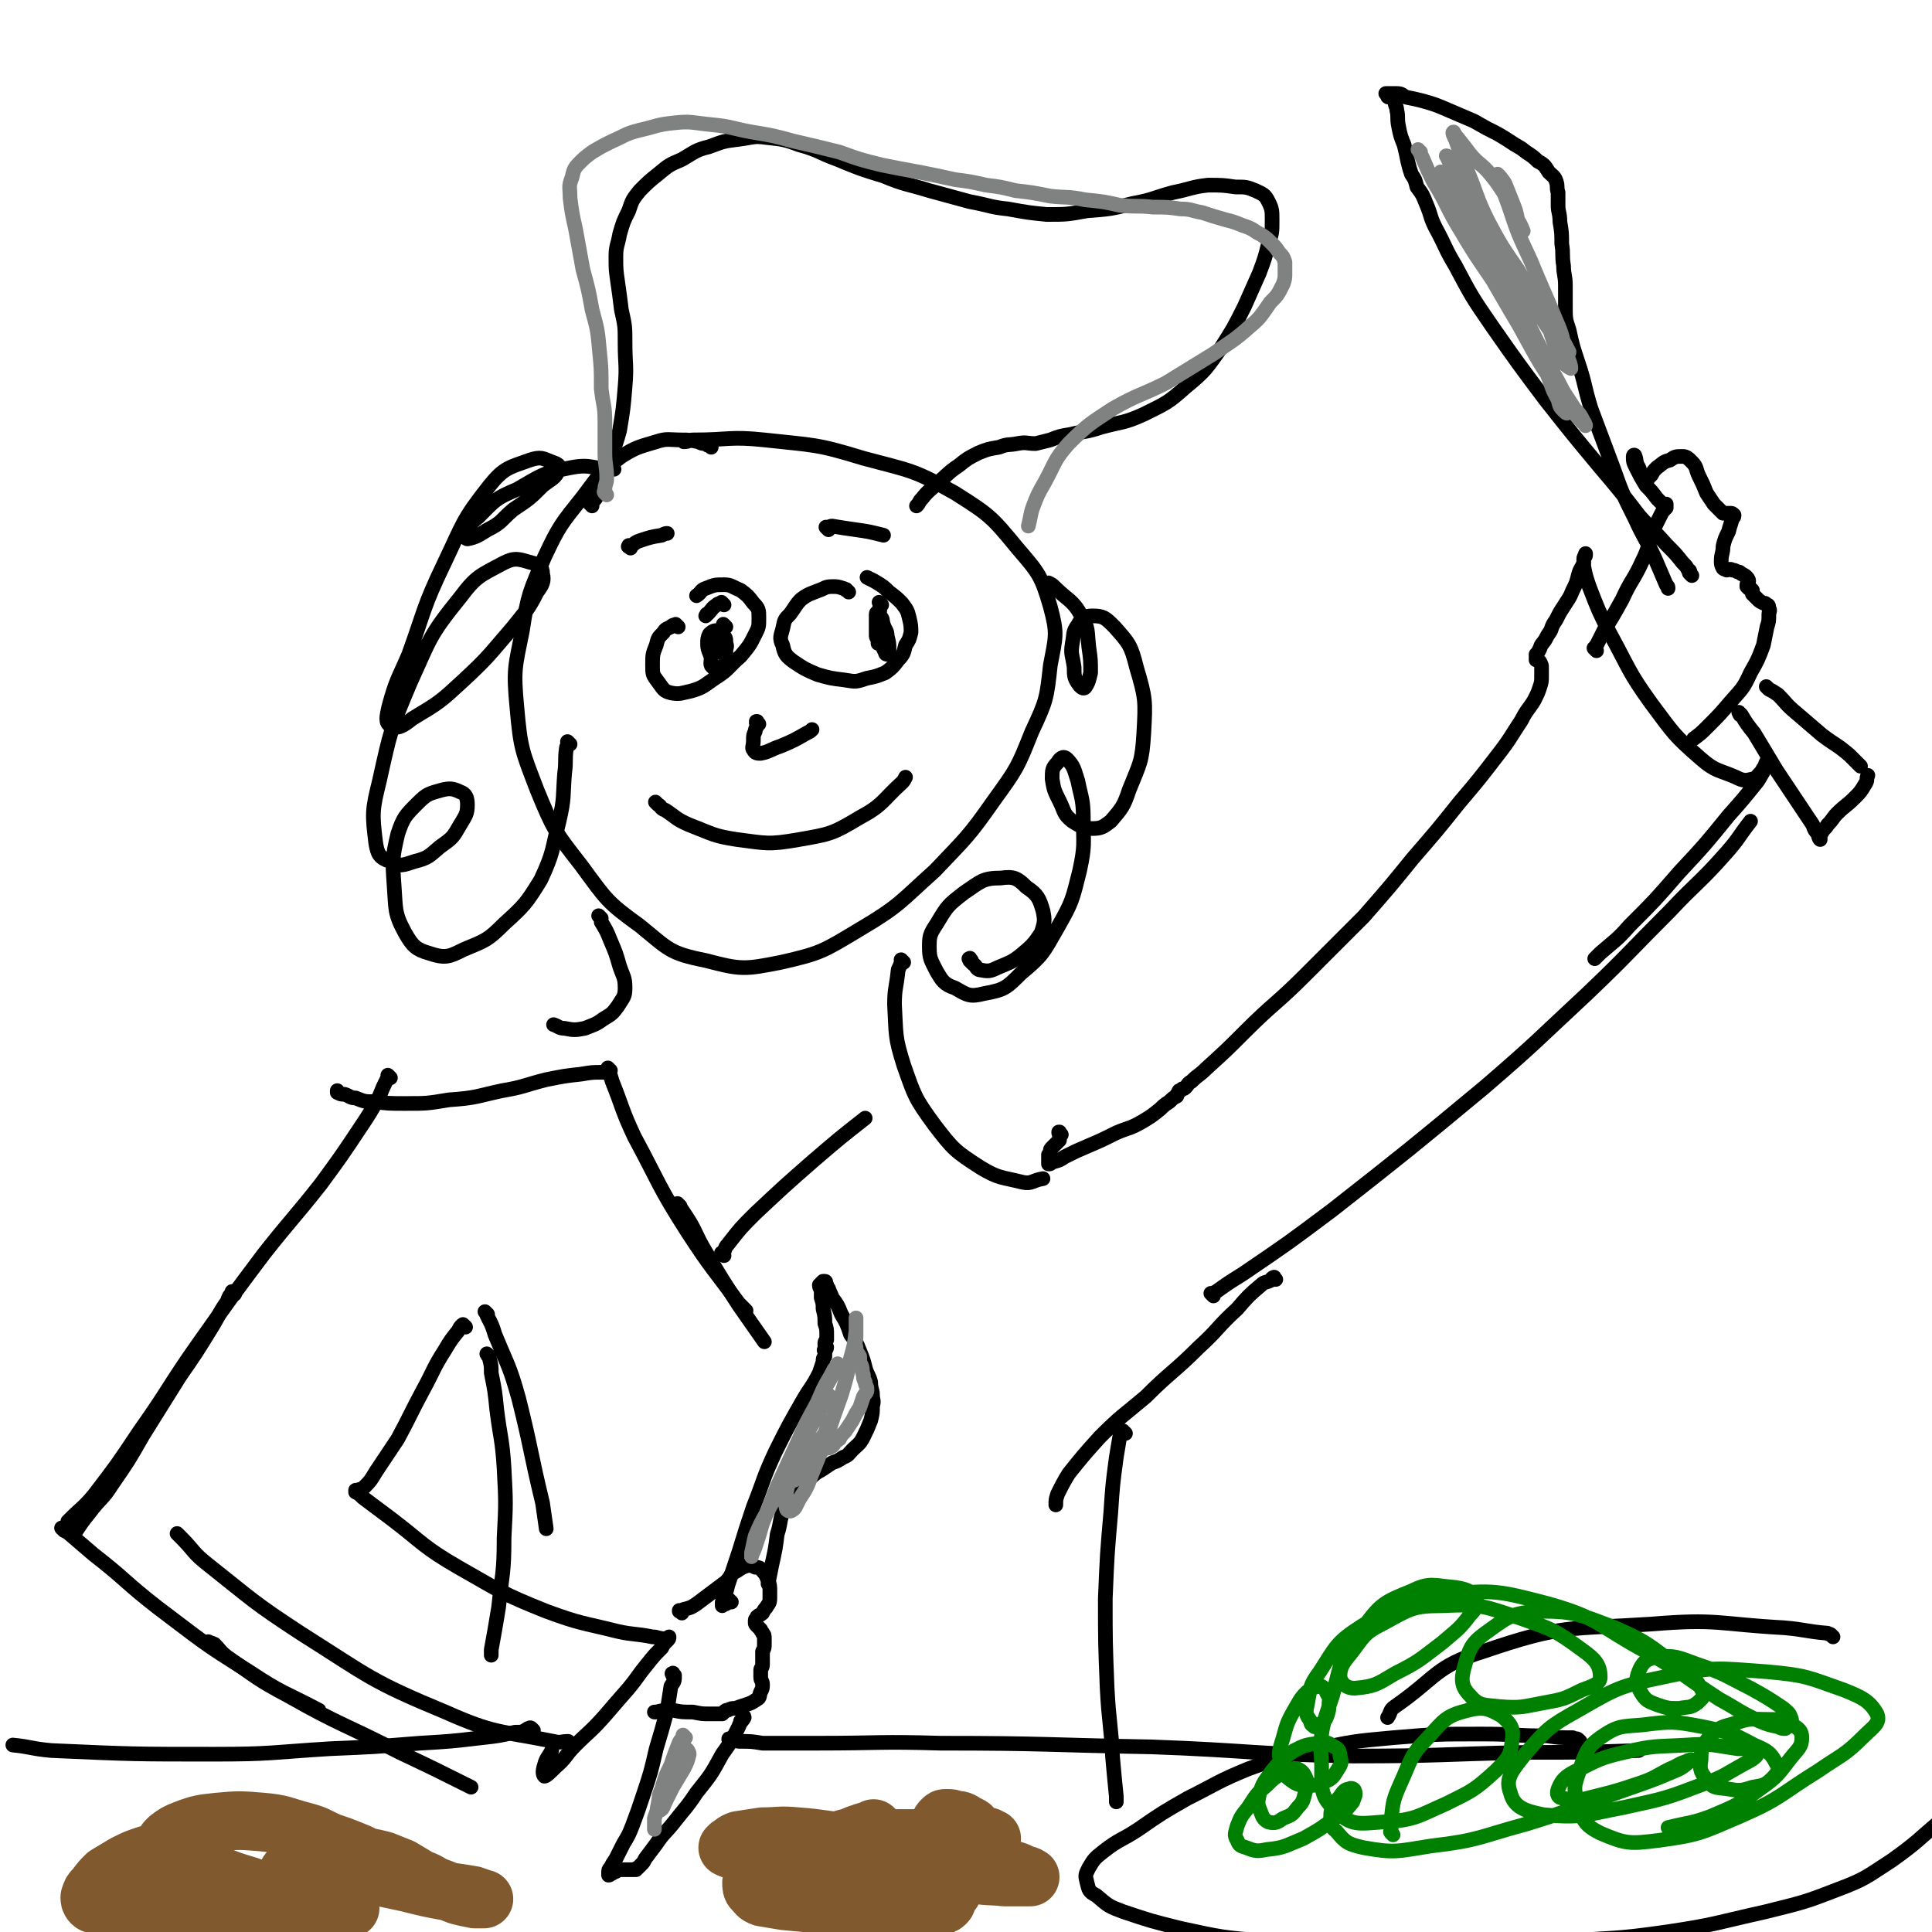 <svg viewBox='0 0 1054 1054' version='1.1' xmlns='http://www.w3.org/2000/svg' xmlns:xlink='http://www.w3.org/1999/xlink'><g fill='none' stroke='rgb(0,0,0)' stroke-width='8' stroke-linecap='round' stroke-linejoin='round'><path d='M388,244c-1,-1 -1,-1 -1,-1 -1,-1 0,0 0,0 0,0 0,0 0,0 -1,0 -1,0 -2,-1 -2,0 -2,0 -4,-1 -5,-1 -5,-1 -9,-1 -7,0 -8,-1 -14,1 -10,3 -11,3 -19,8 -12,9 -12,10 -21,22 -12,15 -13,16 -21,33 -8,19 -9,20 -12,40 -4,20 -5,21 -3,42 2,23 3,24 11,45 9,22 10,23 24,41 14,19 14,20 32,33 16,13 16,15 36,19 19,5 21,5 41,1 22,-5 23,-6 43,-18 22,-13 22,-15 41,-32 17,-18 18,-18 32,-38 13,-18 13,-18 21,-38 8,-17 8,-18 10,-36 3,-16 4,-17 0,-32 -5,-17 -6,-18 -18,-32 -14,-17 -15,-18 -34,-30 -23,-13 -24,-12 -50,-19 -26,-8 -27,-7 -54,-10 -19,-2 -19,0 -39,0 -2,0 -2,1 -5,1 '/><path d='M323,276c-1,-1 -1,-1 -1,-1 -1,-1 0,0 0,0 0,0 0,0 0,0 1,0 1,0 1,-1 2,-2 2,-2 3,-4 3,-7 3,-7 5,-13 3,-11 4,-11 7,-22 2,-12 2,-12 3,-24 1,-12 0,-12 0,-24 0,-9 0,-9 -2,-18 -1,-8 -1,-8 -2,-15 -1,-7 -1,-7 -1,-14 0,-6 1,-6 2,-12 2,-7 2,-7 5,-13 2,-6 2,-6 6,-11 5,-5 5,-5 10,-9 6,-5 6,-5 13,-8 7,-4 7,-5 15,-7 8,-3 8,-3 16,-4 8,-1 8,-2 15,-1 9,1 10,1 18,4 11,3 10,4 21,8 12,5 12,5 25,9 12,5 12,4 25,8 11,3 11,3 22,6 11,2 11,3 21,4 11,2 11,2 21,3 11,0 11,0 22,-2 13,-1 13,-1 25,-4 11,-2 11,-3 22,-6 10,-2 10,-3 19,-4 8,0 8,0 15,1 6,0 6,0 11,2 4,2 5,2 7,6 2,4 2,5 2,10 0,7 0,7 -2,13 -2,8 -2,8 -5,16 -4,9 -4,9 -8,18 -6,12 -6,12 -13,23 -8,11 -8,12 -19,21 -10,9 -11,9 -23,15 -11,5 -12,4 -23,7 -9,3 -9,2 -17,4 -6,1 -6,1 -11,3 -4,1 -4,1 -8,2 -5,0 -5,-1 -10,0 -5,1 -5,0 -10,2 -6,1 -6,1 -11,3 -6,3 -6,3 -11,7 -6,4 -6,5 -11,9 -5,5 -5,4 -9,9 -2,2 -1,2 -3,4 '/><path d='M359,439c-1,-1 -1,-1 -1,-1 -1,-1 0,0 0,0 0,0 0,0 1,1 2,1 1,2 4,3 6,4 6,5 13,8 13,5 13,6 26,8 16,2 17,3 34,0 17,-3 18,-3 33,-12 13,-7 12,-9 23,-19 1,-1 1,-1 2,-3 '/><path d='M370,342c-1,-1 -1,-1 -1,-1 -1,-1 0,0 0,0 0,0 0,0 -1,0 -1,0 -1,0 -2,1 -2,1 -3,1 -4,3 -3,3 -3,3 -4,7 -2,5 -2,5 -2,11 0,5 0,5 3,9 3,4 3,5 7,6 5,1 6,0 11,-1 7,-2 7,-3 13,-7 8,-5 7,-6 14,-12 5,-6 5,-6 8,-12 2,-4 2,-4 2,-9 0,-4 0,-5 -3,-8 -3,-4 -3,-4 -7,-7 -5,-2 -5,-3 -9,-3 -5,0 -5,0 -10,2 -3,1 -2,2 -5,4 '/><path d='M396,342c-1,-1 -1,-1 -1,-1 -1,-1 0,0 0,0 0,0 0,0 0,0 0,1 -1,1 -1,2 -1,2 -1,2 -1,5 0,3 0,3 1,5 0,2 0,2 1,4 0,0 1,1 1,0 0,0 0,-1 0,-2 0,-2 1,-2 0,-4 0,-3 0,-3 -2,-5 -1,-1 -1,-2 -3,-2 -2,0 -3,1 -4,2 -1,2 -1,3 -1,5 0,4 1,4 2,8 0,2 -1,4 1,5 1,2 2,0 5,0 1,0 0,-1 1,-1 '/><path d='M463,323c-1,-1 -1,-1 -1,-1 -1,-1 0,0 0,0 -1,0 -1,-1 -2,-1 -3,-1 -3,-1 -6,-1 -4,0 -4,1 -7,2 -5,2 -6,2 -10,5 -3,3 -3,4 -6,8 -3,3 -3,3 -4,8 -1,4 -2,5 0,9 1,5 2,6 6,9 6,4 6,4 13,7 7,2 7,2 15,3 6,1 6,1 12,-1 5,-1 5,-1 10,-3 4,-3 4,-3 7,-7 3,-3 3,-4 4,-8 2,-3 2,-3 3,-7 0,-3 0,-4 -1,-8 -1,-4 -1,-4 -4,-8 -3,-3 -3,-3 -7,-6 -3,-3 -3,-3 -8,-6 -2,-1 -2,-1 -4,-2 '/><path d='M481,330c-1,-1 -1,-1 -1,-1 -1,-1 0,0 0,0 0,0 0,0 0,0 0,2 0,2 0,3 0,3 -1,3 0,6 0,5 0,5 1,10 0,4 0,4 2,8 0,1 1,1 1,1 1,-1 1,-1 1,-3 0,-3 0,-3 -1,-7 0,-3 -1,-3 -2,-6 -1,-3 0,-3 -2,-5 0,-1 0,-2 -1,-2 0,0 -1,0 -1,1 0,1 0,1 0,2 0,3 0,3 0,5 0,2 0,2 0,5 0,1 1,1 1,3 0,0 0,1 0,1 0,0 0,0 0,-1 0,0 0,0 0,-1 '/><path d='M395,330c-1,-1 -1,-1 -1,-1 -1,-1 0,0 0,0 0,0 0,0 0,0 -1,0 -2,0 -3,1 -3,2 -2,2 -5,5 -1,0 0,0 -1,1 '/><path d='M328,501c-1,-1 -1,-1 -1,-1 -1,-1 0,0 0,0 1,1 1,2 1,3 3,5 3,5 5,10 3,7 3,7 5,14 2,6 3,6 3,12 0,5 -1,5 -4,10 -3,4 -3,4 -8,7 -4,3 -5,3 -10,5 -5,1 -6,1 -11,0 -3,0 -3,-1 -6,-2 '/><path d='M493,525c-1,-1 -1,-1 -1,-1 -1,-1 0,0 0,0 -1,3 -1,3 -2,5 -1,10 -2,10 -2,19 1,17 0,17 5,33 6,17 6,18 17,33 10,13 11,14 25,23 10,6 11,5 23,8 5,1 5,-1 11,-2 '/><path d='M333,584c-1,-1 -2,-2 -1,-1 0,2 1,3 2,7 6,15 5,15 12,30 14,26 13,27 29,52 13,20 14,20 28,39 2,2 2,2 4,4 '/><path d='M395,685c-1,-1 -1,-1 -1,-1 -1,-1 0,0 0,0 2,-2 1,-3 3,-5 7,-9 7,-9 15,-17 16,-15 16,-15 32,-29 14,-12 14,-12 28,-23 '/><path d='M332,586c-1,-1 -1,-1 -1,-1 -1,-1 0,0 0,0 -1,0 -1,0 -3,0 -5,0 -5,0 -11,1 -9,1 -9,1 -19,3 -12,3 -12,4 -24,6 -14,3 -14,4 -29,5 -12,2 -12,2 -24,2 -9,0 -9,0 -17,-1 -5,0 -5,0 -10,-2 -3,0 -3,-1 -6,-2 -2,0 -2,0 -4,-1 0,0 0,0 0,-1 0,0 0,0 0,0 '/><path d='M213,588c-1,-1 -1,-1 -1,-1 -1,-1 0,0 0,0 0,0 0,0 0,0 0,1 0,1 -1,2 -2,4 -2,4 -4,9 -5,9 -5,9 -11,18 -10,15 -10,15 -21,30 -15,19 -16,19 -31,38 -18,24 -18,24 -35,48 -17,24 -16,25 -33,49 -12,18 -12,18 -25,35 -6,7 -6,6 -13,13 0,0 0,0 -1,1 '/><path d='M98,838c-1,-1 -2,-2 -1,-1 0,0 1,1 2,2 7,7 6,8 15,15 24,19 24,20 50,37 38,24 38,26 79,43 27,12 29,10 59,16 4,1 4,0 8,0 '/><path d='M254,724c-1,-1 -1,-1 -1,-1 -1,-1 0,0 -1,0 -1,1 -1,1 -2,3 -4,5 -4,5 -7,10 -7,11 -6,11 -12,22 -7,13 -7,14 -14,27 -6,9 -6,9 -12,18 -3,5 -3,5 -6,8 -2,2 -2,1 -4,2 0,0 0,0 -1,0 0,0 0,1 0,1 2,1 2,1 4,3 8,6 8,6 16,12 17,13 17,15 36,26 23,13 23,14 48,24 19,7 19,6 39,11 9,2 9,1 19,3 3,0 3,1 7,1 1,0 1,0 2,-1 0,0 0,0 0,0 0,1 0,1 -1,2 -2,2 -2,2 -3,4 -4,4 -4,4 -8,9 -5,6 -5,7 -10,13 -7,8 -7,8 -13,15 -8,9 -8,8 -16,16 -6,6 -5,7 -11,12 -3,3 -5,5 -6,5 -1,-1 -1,-3 0,-6 1,-4 2,-4 4,-8 '/><path d='M372,880c-1,-1 -1,-1 -1,-1 -1,-1 0,0 0,0 0,0 0,0 0,0 0,0 -1,0 0,0 0,-1 1,0 2,-1 4,-1 4,-1 7,-3 4,-3 4,-3 8,-6 4,-3 4,-3 8,-6 3,-3 2,-4 6,-6 3,-2 3,-2 6,-3 2,0 2,0 4,1 3,0 3,1 4,2 2,2 2,3 3,5 1,3 1,3 1,6 0,2 0,2 0,4 0,3 -1,3 -2,5 -1,1 -1,1 -2,3 -1,1 -2,1 -3,2 0,1 -1,1 -1,2 0,0 0,0 0,1 0,1 0,1 1,2 1,1 1,1 2,2 0,1 1,1 1,2 1,1 1,1 1,3 0,1 0,1 0,3 0,2 0,2 -1,4 0,2 0,2 0,4 0,2 0,2 0,3 0,2 -1,2 -1,3 0,2 0,2 0,4 0,2 1,2 1,4 0,2 0,2 -1,4 -1,2 0,3 -2,4 -3,2 -3,2 -6,3 -3,1 -3,1 -6,2 -2,0 -2,0 -4,1 -1,0 -1,0 -2,1 0,0 0,0 -1,1 0,0 -1,0 -2,0 -2,0 -2,0 -5,0 -4,0 -4,0 -9,-1 -6,0 -6,0 -11,-1 -5,0 -5,0 -9,1 -1,0 0,0 -1,0 '/><path d='M579,619c-1,-1 -1,-1 -1,-1 -1,-1 0,0 0,0 0,0 0,0 0,0 0,0 0,-1 0,0 -1,0 0,0 0,1 0,1 0,1 0,2 0,0 0,0 0,1 0,0 0,0 -1,1 -1,1 -1,1 -2,2 0,0 0,0 -1,1 -1,1 -1,1 -1,2 0,1 0,1 -1,2 0,1 0,1 0,2 0,1 0,1 0,2 0,0 0,0 0,1 0,0 0,0 0,0 1,0 1,0 2,-1 4,-1 4,-1 7,-3 6,-3 6,-3 13,-6 7,-3 7,-3 15,-7 7,-3 7,-2 14,-6 5,-3 5,-3 10,-7 2,-2 2,-2 5,-4 2,-2 2,-2 4,-3 0,-1 0,-1 1,-2 0,-1 0,-1 1,-1 0,0 0,0 1,-1 1,0 1,0 2,-1 1,-1 1,-2 3,-3 4,-4 4,-3 8,-7 11,-10 11,-10 21,-20 16,-16 17,-15 33,-31 16,-16 16,-16 32,-32 14,-16 14,-16 27,-32 13,-15 13,-15 25,-30 11,-13 11,-13 21,-26 7,-9 7,-10 13,-19 3,-6 4,-6 7,-11 2,-4 2,-4 3,-7 1,-3 1,-3 1,-7 0,-2 0,-2 0,-4 0,-1 0,-1 -1,-3 0,0 0,0 -1,-1 0,0 0,0 -1,0 0,0 0,0 0,-1 0,0 0,0 0,-1 0,0 0,0 0,-1 1,-1 1,-1 2,-3 1,-3 1,-2 3,-5 1,-2 1,-2 3,-5 1,-3 1,-3 3,-6 2,-4 2,-4 4,-7 3,-5 3,-4 5,-9 2,-4 2,-4 3,-8 1,-4 2,-4 3,-7 0,-2 0,-2 1,-5 0,0 0,0 0,1 0,1 -1,0 -1,2 0,2 0,2 0,4 1,5 1,5 3,11 5,13 5,13 11,25 11,20 10,21 23,39 12,16 12,17 27,30 8,7 10,6 19,10 4,2 5,2 9,1 2,0 2,-1 4,-3 2,-2 1,-2 3,-4 0,-1 0,-1 1,-3 0,0 1,0 1,-1 0,0 0,0 0,0 0,1 0,1 -1,3 -2,4 -2,4 -5,9 -8,10 -8,10 -16,19 -13,16 -13,16 -27,31 -13,15 -13,15 -27,29 -7,8 -8,8 -16,15 -1,1 -1,1 -3,3 '/><path d='M871,355c-1,-1 -1,-1 -1,-1 -1,-1 0,0 0,0 0,-1 0,-1 1,-2 2,-4 2,-4 4,-8 5,-8 5,-8 10,-17 5,-11 6,-10 11,-21 4,-8 3,-9 6,-17 2,-4 2,-4 4,-8 1,-2 1,-2 3,-4 0,-1 0,-1 0,-2 0,0 0,0 -1,0 0,0 0,0 -1,0 0,0 0,0 -1,-1 -1,-1 -1,-1 -2,-2 -3,-4 -3,-4 -6,-7 -3,-5 -3,-5 -5,-9 -2,-4 -2,-4 -2,-7 0,-1 1,-1 1,0 1,2 0,3 2,6 1,3 1,3 3,5 0,1 0,2 1,2 0,0 1,0 1,-1 1,-1 1,-1 2,-2 1,-2 1,-2 3,-4 3,-2 3,-3 7,-4 3,-2 3,-2 7,-2 2,0 3,1 5,3 3,3 2,4 4,8 2,4 2,4 4,9 2,3 2,3 4,6 2,2 2,2 4,4 0,0 0,0 1,1 0,0 0,0 0,0 1,0 1,0 1,0 1,0 1,0 3,0 1,0 1,0 2,1 0,1 0,1 -1,2 -1,4 -1,3 -2,7 -2,4 -2,4 -3,8 0,4 -1,4 -1,8 0,2 0,2 1,4 1,1 1,0 2,1 1,0 2,-1 3,0 1,0 1,0 3,1 1,0 1,0 2,1 2,1 2,1 3,2 0,0 1,1 1,2 0,1 -1,1 -1,2 0,0 0,0 0,1 0,0 0,0 1,1 0,0 0,0 1,0 0,0 0,0 1,1 0,0 0,1 0,2 1,1 1,1 2,2 0,0 0,0 1,1 1,1 1,1 3,2 1,0 1,0 2,1 1,0 1,1 1,2 1,1 0,2 0,3 0,4 0,4 -1,7 -1,5 -1,5 -2,10 -3,8 -3,8 -7,15 -4,9 -5,9 -11,16 -6,7 -6,7 -13,14 -3,3 -3,3 -7,6 '/><path d='M965,376c-1,-1 -1,-1 -1,-1 -1,-1 0,0 0,0 0,0 0,0 1,1 2,1 2,1 5,3 5,5 4,5 10,10 7,6 7,6 14,12 8,6 8,5 15,11 3,3 3,3 6,6 '/><path d='M950,390c-1,-1 -1,-1 -1,-1 -1,-1 0,0 0,0 0,0 0,0 0,0 0,1 0,1 1,1 3,5 3,5 7,10 6,10 6,10 12,20 6,9 6,9 12,18 4,6 4,6 8,12 1,3 1,3 3,5 0,1 0,2 1,3 0,0 0,-1 0,-1 0,0 0,0 0,-1 0,-1 0,-1 1,-2 1,-2 2,-2 3,-4 3,-3 3,-4 5,-6 5,-5 5,-4 10,-9 3,-3 3,-3 6,-8 1,-2 0,-2 1,-4 '/><path d='M923,314c-1,-1 -1,-1 -1,-1 -1,-1 0,0 0,-1 0,0 0,-1 -1,-1 -1,-2 -1,-2 -3,-4 -4,-5 -4,-5 -9,-10 -7,-8 -8,-8 -15,-16 -10,-13 -10,-13 -21,-26 -15,-18 -15,-18 -30,-37 -15,-20 -15,-20 -29,-40 -11,-16 -11,-16 -20,-33 -6,-10 -5,-10 -11,-21 -3,-6 -2,-6 -5,-13 -2,-5 -2,-5 -5,-9 -1,-4 -1,-4 -3,-7 -1,-3 -1,-3 -2,-7 -1,-5 -1,-5 -2,-9 -2,-5 -2,-5 -3,-10 -1,-5 0,-5 -1,-9 0,-2 -1,-2 -1,-5 0,0 0,0 0,-1 0,0 0,0 0,-1 0,0 0,0 -1,0 0,0 0,0 -1,0 0,0 0,0 -1,0 0,0 0,0 0,0 -1,0 -1,0 -1,-1 0,0 0,0 0,-1 0,0 0,0 -1,0 0,0 0,0 0,0 0,0 1,0 1,0 1,0 1,0 2,0 1,0 1,0 3,0 3,0 3,1 5,2 5,1 5,1 9,2 7,2 7,2 14,5 7,3 7,3 14,6 7,4 7,4 13,7 7,4 6,4 13,8 5,4 5,3 9,7 4,2 4,3 6,6 2,2 3,2 4,5 1,3 0,3 1,6 0,3 0,3 0,7 0,4 1,4 1,9 1,6 1,6 1,12 1,6 0,6 1,12 0,5 1,5 1,11 0,5 0,5 0,11 0,7 0,7 2,13 2,9 2,9 5,18 4,12 3,12 7,25 6,16 6,16 12,32 5,14 5,14 12,28 5,11 6,11 11,22 3,7 3,7 6,14 1,1 1,1 1,2 '/><path d='M399,874c-1,-1 -1,-1 -1,-1 -1,-1 0,0 0,0 0,0 0,0 -1,0 0,1 0,1 -1,2 -1,0 -1,0 -2,1 0,0 0,0 0,0 0,0 0,-1 0,-2 1,-4 2,-4 3,-9 3,-9 3,-9 6,-18 4,-13 4,-13 8,-25 6,-15 5,-15 12,-30 7,-14 7,-14 15,-28 4,-7 5,-7 9,-15 1,-3 1,-3 2,-6 0,-2 0,-2 1,-3 0,-1 0,-1 0,-3 0,0 0,0 0,0 0,0 0,0 0,0 0,0 0,0 0,0 -1,-1 0,0 0,0 0,0 1,-1 1,-2 0,0 -1,0 -1,-1 0,0 0,0 0,-1 0,-1 0,-1 1,-2 0,-1 0,-1 0,-3 0,-3 0,-3 -1,-6 0,-4 0,-4 -1,-8 0,-3 0,-3 -1,-6 0,-2 0,-2 0,-4 0,-1 -1,-1 -1,-3 0,0 1,0 1,-1 0,0 0,0 1,-1 0,0 1,0 1,0 1,0 0,1 1,2 0,1 0,1 1,2 1,3 1,2 2,5 3,4 3,4 5,9 3,5 3,5 5,11 3,4 3,4 5,9 2,5 2,5 3,9 1,4 2,4 3,8 0,4 1,4 1,7 0,3 1,3 0,6 0,4 0,4 -1,8 -2,5 -2,5 -4,9 -2,4 -3,4 -6,7 -2,2 -2,3 -5,4 -3,2 -3,2 -6,3 -3,2 -3,2 -6,4 -4,2 -4,3 -7,5 -3,3 -3,2 -6,5 -2,3 -2,3 -4,6 -2,3 -3,3 -4,7 -2,6 -1,6 -3,12 -1,8 -1,8 -3,17 -1,5 -1,5 -2,10 '/><path d='M368,914c-1,-1 -1,-2 -1,-1 -1,0 0,0 0,1 0,0 1,0 1,1 0,3 -1,3 -2,5 -1,6 -1,7 -2,13 -3,11 -3,11 -6,21 -3,13 -3,13 -7,25 -3,9 -3,9 -6,17 -2,5 -2,5 -5,10 -2,4 -2,4 -4,8 -2,3 -2,3 -3,5 -1,1 -1,1 -1,3 0,0 0,0 0,1 0,0 0,0 0,0 1,0 1,-1 2,-1 1,-1 1,-1 2,-1 1,-1 1,-1 2,-1 2,0 2,0 4,0 1,0 1,0 2,0 1,0 1,0 2,0 0,0 0,0 1,0 0,0 0,-1 1,-1 1,-1 1,-1 2,-2 1,-1 1,-1 2,-3 3,-4 3,-4 6,-8 4,-6 5,-6 9,-11 7,-9 7,-8 13,-17 8,-10 8,-10 14,-21 5,-7 5,-7 9,-15 1,-3 2,-3 3,-5 0,-1 0,0 -1,1 0,0 0,0 -1,1 '/><path d='M399,950c-1,-1 -1,-1 -1,-1 -1,-1 0,0 0,0 0,0 0,0 0,0 0,0 -1,0 0,0 0,-1 1,0 2,0 2,0 2,1 3,1 7,0 7,0 13,1 15,0 15,0 30,0 34,0 34,-1 67,0 58,0 58,1 115,2 55,2 55,4 110,5 48,0 48,-1 95,-2 31,0 31,0 61,-1 '/><path d='M291,944c-1,-1 -1,-1 -1,-1 -1,-1 -1,0 -2,0 -3,2 -3,2 -7,2 -9,2 -9,2 -18,3 -17,2 -17,2 -34,3 -25,2 -25,2 -49,3 -32,2 -32,3 -63,3 -44,0 -44,0 -89,-2 -11,-1 -11,-2 -21,-3 '/></g>
<g fill='none' stroke='rgb(128,130,130)' stroke-width='8' stroke-linecap='round' stroke-linejoin='round'><path d='M453,762c-1,-1 -1,-1 -1,-1 -1,-1 0,0 0,0 -1,2 -1,2 -2,4 -4,7 -4,7 -8,14 -6,12 -6,12 -12,24 -5,10 -5,10 -11,21 -4,7 -4,7 -7,14 -1,4 -1,5 -2,9 0,1 0,3 0,2 0,-1 1,-2 2,-5 2,-6 2,-6 4,-13 4,-10 4,-10 8,-20 6,-13 6,-13 12,-26 5,-12 6,-12 12,-24 3,-6 4,-6 7,-13 1,-2 2,-3 2,-4 0,0 -1,2 -2,3 -3,6 -3,5 -6,11 -4,9 -4,9 -8,19 -5,10 -5,10 -8,20 -2,8 -2,9 -4,17 0,4 -1,5 0,9 0,1 2,2 3,1 2,-1 2,-2 4,-6 4,-6 4,-6 7,-14 4,-10 4,-10 8,-20 4,-12 4,-12 8,-23 3,-10 3,-10 5,-20 2,-7 2,-7 3,-15 0,-3 0,-3 0,-7 0,0 0,0 0,0 0,2 0,2 0,4 0,3 0,3 0,6 0,3 -1,3 0,6 0,3 1,3 2,5 0,3 0,3 1,5 1,3 0,3 1,5 0,2 0,2 1,4 0,2 1,2 1,4 0,2 -1,2 -2,4 -1,3 -1,3 -2,6 -2,3 -2,3 -4,7 -2,3 -2,3 -4,6 -2,2 -2,2 -3,4 -1,1 -2,1 -3,2 0,1 0,1 -1,2 -1,0 -1,1 -2,1 0,0 0,-1 0,-2 0,-1 0,-1 0,-2 0,-3 0,-3 0,-5 0,-2 1,-2 1,-4 0,-1 0,-2 0,-2 0,0 0,1 -1,2 -1,2 -1,2 -2,5 -3,4 -3,4 -7,8 -3,5 -4,5 -8,10 -2,3 -2,3 -4,6 0,1 -1,2 0,2 1,0 2,0 3,-1 3,-3 3,-3 6,-6 4,-3 4,-3 7,-8 3,-3 3,-3 5,-7 1,-2 1,-2 1,-4 0,-1 0,-1 -1,-1 -1,1 -1,1 -1,2 -2,3 -2,3 -4,7 -2,3 -3,3 -4,7 -2,3 -1,3 -2,6 '/><path d='M374,948c-1,-1 -1,-1 -1,-1 -1,-1 0,0 0,0 -1,2 -2,2 -3,5 -2,5 -2,5 -4,11 -3,6 -3,6 -5,13 -2,4 -1,4 -2,8 0,2 -1,2 0,4 0,0 1,0 2,-1 1,-1 1,-2 2,-4 2,-4 2,-4 4,-8 3,-5 3,-5 6,-10 2,-4 2,-4 3,-8 0,-1 -1,-3 -2,-3 -1,0 -2,1 -3,3 -3,4 -3,5 -5,10 -3,7 -3,7 -5,14 -2,5 -2,5 -4,11 0,3 0,3 0,6 0,0 0,0 0,0 '/><path d='M775,83c-1,-1 -1,-1 -1,-1 -1,-1 0,0 0,0 0,0 0,0 0,0 1,2 1,2 2,4 3,7 3,7 6,13 8,13 7,14 15,27 10,17 11,17 22,34 10,17 11,17 21,34 6,11 7,11 13,22 2,4 2,6 2,9 0,1 -1,0 -2,-1 -2,-2 -2,-2 -3,-6 -4,-7 -3,-7 -6,-14 -6,-13 -5,-13 -11,-26 -7,-17 -7,-17 -15,-33 -8,-15 -9,-15 -18,-29 -5,-8 -5,-8 -10,-16 -2,-3 -3,-5 -4,-6 0,-1 0,1 1,3 2,6 2,6 5,12 6,12 6,12 12,25 12,22 12,22 25,44 11,20 11,21 25,40 5,8 6,9 11,14 0,1 0,-1 -1,-2 -2,-4 -2,-4 -5,-7 -5,-8 -5,-7 -9,-15 -7,-12 -7,-13 -13,-25 -9,-18 -9,-18 -17,-36 -8,-18 -7,-18 -15,-36 -5,-10 -6,-10 -11,-19 -2,-4 -4,-7 -5,-7 0,-1 1,3 3,5 5,9 5,9 10,18 9,17 9,17 19,33 11,17 10,17 21,34 6,9 6,9 12,17 1,1 2,1 2,0 -2,-4 -2,-4 -5,-9 -5,-8 -5,-7 -10,-15 -7,-10 -7,-10 -13,-21 -9,-13 -9,-13 -16,-26 -7,-14 -6,-15 -12,-29 -4,-8 -3,-8 -6,-16 -1,-2 -2,-4 -1,-4 0,0 1,2 2,3 4,5 4,5 7,9 5,6 6,5 11,11 5,6 5,7 10,14 3,5 3,5 5,11 2,3 2,4 3,6 0,0 -1,0 -1,0 -1,-3 -1,-3 -2,-6 -1,-5 -1,-5 -3,-10 -2,-5 -2,-5 -4,-10 -2,-3 -3,-4 -4,-5 -1,0 0,1 1,2 2,7 2,7 5,15 5,15 5,15 12,30 7,17 7,16 14,33 4,9 3,9 6,19 1,3 2,5 2,7 0,0 -2,-1 -3,-2 -2,-3 -2,-3 -4,-7 -3,-7 -3,-7 -5,-14 -3,-6 -2,-6 -5,-12 -1,-3 -1,-4 -2,-6 0,-1 1,0 1,0 '/></g>
<g fill='none' stroke='rgb(0,0,0)' stroke-width='8' stroke-linecap='round' stroke-linejoin='round'><path d='M662,707c-1,-1 -1,-1 -1,-1 -1,-1 0,0 0,0 1,0 1,-1 2,-1 7,-5 7,-5 15,-10 25,-17 25,-17 49,-35 42,-33 42,-33 83,-67 29,-25 28,-25 56,-51 23,-22 22,-22 45,-45 15,-16 16,-15 31,-32 7,-8 6,-8 13,-17 '/><path d='M696,698c-1,-1 -1,-2 -1,-1 -1,0 -1,0 -1,1 -3,2 -4,1 -6,3 -7,6 -7,6 -13,13 -11,10 -10,11 -21,21 -14,14 -15,13 -29,27 -13,11 -13,10 -25,22 -9,10 -9,10 -17,20 -3,5 -3,5 -6,11 -1,3 -1,3 -1,6 0,0 0,0 0,0 '/><path d='M614,782c-1,-1 -1,-1 -1,-1 -1,-1 0,0 0,0 0,1 -1,1 -2,2 -1,6 -1,6 -2,12 -2,15 -2,15 -3,30 -2,23 -2,23 -3,47 0,24 0,24 1,49 1,19 2,19 3,38 1,11 1,11 2,21 0,2 0,2 0,3 '/><path d='M267,740c-1,-1 -1,-1 -1,-1 -1,-1 0,0 0,0 0,0 0,0 0,0 0,1 1,1 1,2 1,4 1,4 1,8 2,10 2,10 3,20 2,16 3,16 4,32 1,19 1,19 0,38 0,19 -1,19 -3,38 -2,12 -2,12 -4,23 0,2 0,2 0,3 '/><path d='M311,406c-1,-1 -1,-1 -1,-1 -1,-1 0,0 0,0 0,2 -1,2 -1,3 -1,7 0,7 -1,14 -1,13 0,13 -3,26 -4,16 -3,17 -10,32 -8,13 -9,14 -20,24 -9,9 -10,9 -22,14 -8,4 -10,5 -19,2 -7,-2 -9,-4 -13,-11 -6,-11 -5,-13 -6,-26 -1,-14 -1,-15 2,-28 3,-9 4,-10 11,-17 5,-5 6,-5 13,-7 4,-1 6,-1 10,1 3,1 4,3 4,7 0,5 -1,6 -4,11 -4,7 -4,7 -11,12 -6,5 -6,6 -14,8 -6,2 -8,3 -13,0 -6,-2 -7,-4 -8,-10 -2,-16 -2,-18 2,-34 6,-27 6,-28 17,-54 11,-24 10,-25 27,-46 9,-12 11,-12 24,-19 6,-3 8,-2 15,0 4,1 6,2 6,6 1,4 0,6 -3,10 -5,10 -6,10 -13,19 -13,15 -13,16 -27,29 -13,12 -13,12 -28,21 -5,4 -8,6 -12,4 -3,-2 -2,-5 -1,-10 4,-15 5,-15 11,-29 9,-25 8,-26 19,-49 11,-23 10,-24 25,-43 8,-10 11,-10 22,-14 6,-2 7,-1 12,1 3,1 5,2 4,4 -2,5 -4,5 -9,9 -7,7 -7,7 -16,13 -7,6 -6,7 -14,11 -5,3 -6,4 -11,5 -1,0 -2,-2 -1,-3 2,-5 2,-5 7,-9 9,-9 9,-10 21,-15 14,-8 14,-9 30,-12 11,-2 11,1 23,1 '/><path d='M530,524c-1,-1 -1,-2 -1,-1 -1,0 0,0 0,1 1,1 1,1 2,2 2,1 1,2 3,3 5,1 6,1 10,-1 7,-3 8,-3 13,-7 6,-5 7,-6 11,-12 2,-6 2,-7 1,-12 -2,-7 -3,-9 -9,-13 -5,-5 -7,-6 -14,-5 -10,0 -11,2 -20,8 -9,7 -9,7 -15,17 -4,6 -4,7 -4,13 0,6 1,7 4,13 3,5 4,7 10,9 7,4 8,5 16,3 11,-2 12,-3 20,-11 12,-10 12,-11 20,-25 8,-14 8,-15 12,-31 3,-14 2,-14 2,-28 0,-11 -1,-11 -3,-21 -2,-6 -2,-8 -6,-12 -2,-2 -4,0 -5,2 -3,3 -3,4 -3,9 1,6 1,6 4,12 3,6 2,7 7,11 5,3 6,4 11,4 5,0 6,-1 10,-4 6,-7 7,-8 10,-17 6,-15 7,-15 8,-31 1,-18 1,-19 -4,-36 -3,-12 -4,-13 -12,-22 -5,-5 -6,-6 -12,-6 -4,0 -6,1 -8,5 -3,4 -2,5 -3,10 -1,6 0,6 1,13 0,5 0,6 3,10 1,1 2,2 3,1 2,-3 2,-4 3,-8 0,-7 0,-7 -1,-14 -1,-9 0,-10 -4,-17 -5,-9 -7,-8 -15,-16 -1,-1 -1,-1 -3,-2 '/><path d='M414,395c-1,-1 -1,-1 -1,-1 -1,-1 0,0 0,0 0,0 0,0 0,0 0,0 0,-1 0,0 -1,0 0,1 0,2 0,1 -1,1 -1,3 -1,2 -1,2 -1,5 0,3 -1,4 0,5 1,2 2,2 4,2 5,-1 5,-2 11,-4 7,-3 7,-3 14,-7 2,-1 2,-1 3,-2 '/><path d='M344,299c-1,-1 -2,-1 -1,-1 0,-1 0,0 1,0 2,-1 2,-2 5,-3 6,-2 6,-2 12,-3 2,-1 2,-1 3,-1 '/><path d='M452,289c-1,-1 -1,-1 -1,-1 -1,-1 0,0 0,0 0,0 0,0 0,0 2,0 1,-1 3,-1 6,1 6,1 13,2 7,1 7,1 15,3 '/><path d='M371,658c-1,-1 -1,-1 -1,-1 -1,-1 0,0 0,0 0,0 0,0 0,0 2,3 2,3 4,6 6,9 5,10 11,20 9,15 9,15 18,29 7,10 7,10 14,20 '/><path d='M862,950c-1,-1 -1,-1 -1,-1 -1,-1 -2,0 -3,-1 -7,0 -7,0 -14,-1 -18,0 -18,-1 -35,-1 -25,0 -25,0 -49,2 -22,2 -22,2 -45,7 -17,3 -17,4 -34,10 -17,7 -17,8 -33,16 -14,8 -14,8 -27,17 -9,6 -10,5 -19,12 -5,4 -5,4 -8,9 -2,4 -2,4 -1,8 1,4 1,5 5,7 7,6 7,6 15,9 15,5 15,5 31,9 23,5 23,5 47,7 26,3 26,3 53,4 27,0 27,0 54,-1 28,-1 28,-1 56,-3 27,-2 27,-1 55,-5 27,-4 27,-5 54,-11 20,-5 21,-5 39,-12 16,-6 16,-7 30,-16 14,-10 14,-11 27,-22 2,-2 2,-3 4,-5 '/><path d='M1000,893c-1,-1 -1,-1 -1,-1 -1,-1 -1,0 -2,-1 -12,-1 -12,-2 -24,-3 -36,-2 -36,-5 -72,-2 -46,3 -48,0 -92,15 -26,8 -25,14 -48,30 -3,2 -2,3 -4,6 '/></g>
<g fill='none' stroke='rgb(0,128,0)' stroke-width='8' stroke-linecap='round' stroke-linejoin='round'><path d='M760,1001c-1,-1 -1,-1 -1,-1 -1,-1 0,-1 0,-1 0,-3 -1,-3 0,-7 1,-9 1,-10 5,-19 6,-13 5,-15 15,-25 9,-10 10,-12 22,-15 8,-2 11,-1 18,3 5,4 7,7 6,13 -1,9 -2,10 -9,17 -12,11 -13,11 -27,18 -16,7 -17,9 -35,10 -13,1 -17,2 -25,-6 -9,-8 -8,-12 -8,-25 -1,-19 0,-20 6,-38 5,-19 4,-21 16,-36 10,-14 12,-15 27,-21 10,-5 12,-3 24,-2 6,1 9,2 11,6 2,3 0,6 -3,9 -6,8 -7,8 -15,15 -12,9 -12,10 -26,17 -10,6 -11,7 -22,8 -4,0 -7,-2 -8,-6 0,-5 1,-7 6,-13 7,-9 7,-11 17,-16 15,-8 16,-10 33,-10 21,-1 22,0 43,7 17,6 18,6 33,17 7,5 10,8 10,15 0,4 -5,5 -10,7 -10,5 -10,5 -21,7 -11,2 -12,3 -24,2 -8,-1 -11,0 -16,-6 -5,-5 -5,-9 -3,-16 3,-11 4,-13 14,-20 11,-8 13,-9 27,-10 20,0 22,2 41,9 18,8 18,9 34,21 8,5 10,6 14,14 1,3 -1,4 -3,6 -4,3 -5,2 -10,3 -6,0 -6,0 -12,-2 -5,-2 -6,-2 -9,-7 -2,-4 -3,-6 -1,-11 2,-5 4,-7 10,-8 10,-1 11,0 22,4 15,5 15,6 29,13 9,5 9,5 18,11 2,2 3,2 4,5 1,2 0,2 -1,4 0,1 -1,1 -2,2 -2,0 -2,0 -4,-1 -5,-1 -5,-1 -10,-3 -11,-5 -11,-6 -22,-12 -20,-13 -19,-14 -40,-26 -26,-14 -25,-18 -53,-26 -27,-7 -30,-8 -57,-5 -23,3 -25,5 -45,17 -14,9 -14,11 -23,25 -6,8 -5,9 -7,19 -1,4 0,5 2,8 0,2 1,2 2,3 2,0 2,0 4,-2 1,-1 2,-1 3,-4 1,-3 1,-3 1,-6 0,-3 1,-3 -1,-6 -1,-2 -1,-3 -3,-4 -4,0 -5,1 -8,3 -4,4 -4,5 -7,10 -4,7 -4,8 -6,15 -2,7 -3,8 -1,14 0,5 1,6 5,9 4,3 5,3 11,3 5,0 5,-1 10,-3 3,-2 3,-3 5,-6 2,-3 2,-4 1,-7 0,-3 -1,-4 -3,-5 -3,-2 -4,-3 -9,-2 -7,1 -7,1 -13,4 -7,5 -7,5 -12,11 -4,6 -5,6 -7,13 -1,5 -1,5 1,10 1,3 2,4 4,5 4,1 5,0 8,-2 5,-2 5,-2 8,-6 3,-3 3,-4 4,-8 1,-4 2,-5 0,-9 -1,-2 -2,-3 -4,-4 -4,0 -4,0 -8,2 -5,3 -5,3 -9,7 -6,5 -6,6 -10,12 -4,5 -4,5 -6,10 -1,4 -2,5 0,8 1,3 2,3 5,4 5,2 6,2 11,1 10,-1 10,-2 20,-6 9,-5 9,-5 17,-11 6,-4 6,-4 10,-9 1,-3 2,-4 1,-6 0,-1 -2,-2 -3,-1 -2,0 -3,1 -5,4 -3,4 -4,4 -5,9 0,5 -1,7 3,10 5,6 6,7 15,9 17,3 18,2 37,-1 26,-3 26,-5 52,-12 26,-8 26,-9 52,-18 14,-5 15,-5 29,-11 5,-2 6,-4 9,-6 0,0 -2,0 -3,1 -4,1 -4,2 -9,4 -8,4 -8,5 -17,8 -12,4 -12,4 -24,7 -8,2 -10,3 -17,1 -3,0 -4,-2 -3,-5 2,-5 4,-7 10,-10 12,-6 13,-7 26,-10 17,-4 17,-3 34,-4 14,-1 14,0 28,2 6,0 10,0 11,2 0,2 -3,4 -7,6 -11,6 -11,7 -22,11 -21,8 -21,8 -44,13 -21,4 -23,6 -44,4 -10,-2 -16,-4 -18,-12 -3,-8 1,-12 8,-21 12,-14 13,-15 29,-24 21,-12 22,-13 46,-18 28,-6 29,-5 57,-3 22,2 22,3 42,10 10,4 14,6 18,13 2,5 -2,7 -7,12 -11,11 -12,10 -25,19 -21,13 -20,15 -43,25 -21,9 -22,10 -44,13 -16,2 -18,2 -32,-4 -8,-4 -10,-7 -12,-16 -3,-9 -2,-10 1,-19 3,-9 4,-12 11,-17 10,-7 12,-6 23,-7 16,-2 17,-2 33,1 14,3 15,3 28,10 7,3 9,4 12,10 2,3 1,5 -2,8 -4,4 -5,4 -11,5 -6,2 -7,2 -13,1 -6,-1 -8,0 -11,-4 -4,-5 -5,-6 -4,-12 0,-7 1,-8 5,-13 5,-5 7,-5 14,-7 8,-3 9,-2 18,-2 7,0 7,0 13,3 3,2 5,3 5,7 0,5 -2,6 -6,11 -7,9 -7,10 -17,17 -12,9 -13,9 -27,15 -11,4 -11,3 -23,6 '/></g>
<g fill='none' stroke='rgb(129,89,47)' stroke-width='32' stroke-linecap='round' stroke-linejoin='round'><path d='M107,1008c-1,-1 -1,-1 -1,-1 -2,-1 -2,0 -3,0 -5,1 -5,1 -10,2 -6,1 -6,1 -13,3 -6,2 -6,2 -12,5 -5,3 -5,3 -10,6 -3,3 -3,3 -6,7 -2,2 -2,2 -3,5 0,1 0,2 1,3 1,1 2,1 4,1 5,1 5,1 10,1 7,0 7,0 15,0 11,0 11,0 21,1 13,0 13,0 27,0 13,0 13,0 27,0 10,0 10,1 21,1 6,0 6,0 12,-1 2,0 2,0 4,0 0,0 -1,0 -1,0 -2,0 -2,0 -4,0 -6,-1 -6,0 -12,-2 -9,-1 -9,-2 -17,-4 -11,-3 -11,-2 -21,-6 -10,-3 -10,-3 -20,-7 -7,-3 -7,-3 -14,-6 -4,-2 -4,-2 -8,-4 -2,-1 -2,0 -4,-2 -1,-1 -1,-1 0,-3 0,-2 0,-2 2,-4 4,-3 4,-3 9,-5 8,-3 9,-3 18,-4 11,-1 12,-1 24,0 11,1 11,2 22,5 8,2 8,3 15,6 6,2 6,2 11,4 5,2 5,2 9,4 5,1 5,1 9,2 5,2 5,2 10,4 5,3 5,3 10,6 6,2 5,3 11,5 5,2 5,2 10,4 4,1 4,1 9,2 2,0 2,0 5,0 0,0 0,0 -1,0 -2,-1 -2,-1 -5,-2 -6,-1 -6,-1 -13,-2 -11,-2 -11,-2 -23,-5 -14,-3 -14,-3 -28,-6 -10,-2 -11,-2 -21,-3 -5,0 -5,0 -10,1 -2,0 -2,0 -5,2 -1,0 -1,1 -1,2 0,1 1,1 3,3 3,2 3,1 6,3 4,2 4,2 9,4 3,2 3,1 6,3 2,0 2,0 4,2 1,1 0,1 1,2 1,2 1,2 1,4 '/><path d='M478,999c-1,-1 -1,-1 -1,-1 -1,-1 0,0 0,0 -1,0 -1,0 -2,1 -2,0 -3,0 -5,1 -4,1 -4,2 -9,3 -6,2 -6,2 -12,4 -7,2 -6,3 -13,5 -3,2 -4,1 -7,3 -1,0 -2,1 -2,1 1,0 2,-1 3,-2 6,-1 5,-2 11,-3 8,-3 8,-3 16,-5 8,-2 9,-3 17,-3 8,0 8,0 15,2 5,1 5,1 10,3 2,1 2,2 4,4 1,1 1,1 2,2 0,0 0,0 0,1 0,0 -1,0 -1,1 -3,1 -3,1 -6,1 -5,0 -5,0 -11,-1 -9,0 -9,-1 -17,-2 -11,-1 -11,0 -21,-1 -11,0 -11,0 -21,-1 -8,-1 -8,-1 -16,-2 -5,0 -5,0 -11,-1 -2,0 -2,0 -4,-1 0,0 0,0 1,-1 2,-1 2,-2 5,-3 6,-1 7,-1 13,-2 9,0 9,-1 19,0 14,1 14,2 27,3 14,2 14,2 28,3 10,1 10,1 20,2 7,0 7,0 14,1 5,1 5,0 11,2 4,1 4,2 8,3 3,2 3,1 6,3 3,1 3,1 6,2 2,1 2,1 4,2 2,0 1,0 3,1 0,0 0,0 0,0 -2,0 -2,0 -4,0 -5,0 -5,0 -10,0 -9,-1 -9,0 -18,-2 -14,-1 -14,-2 -27,-4 -13,-2 -13,-3 -27,-5 -9,-1 -9,-2 -19,-2 -7,0 -7,0 -14,1 -6,0 -6,0 -11,1 -4,1 -4,0 -9,2 -3,1 -3,0 -6,2 -3,2 -2,3 -4,5 -2,3 -2,3 -3,5 0,2 0,3 1,4 2,2 2,3 5,4 6,1 6,1 12,2 11,1 11,1 21,2 11,1 11,1 21,2 9,0 9,0 17,0 6,0 6,0 11,0 3,0 3,-1 6,-1 2,0 2,0 3,0 1,0 1,0 2,0 0,0 0,0 1,0 1,0 1,0 2,0 1,0 1,0 2,-1 1,0 1,0 2,-1 1,-1 0,-1 1,-3 1,-2 2,-2 3,-4 1,-3 1,-3 1,-6 0,-4 0,-4 -2,-7 -1,-4 0,-4 -2,-6 -3,-3 -3,-3 -7,-4 -5,-1 -6,-1 -12,-1 -7,0 -7,1 -15,1 -7,0 -7,0 -13,1 -5,0 -5,0 -9,0 -1,0 -2,0 -3,0 0,0 1,-1 2,-2 3,-1 3,-1 6,-2 7,-1 7,-1 14,-2 10,0 10,0 20,0 10,0 10,0 19,1 7,0 7,0 13,0 3,0 3,0 6,0 2,0 2,0 3,-1 0,0 -1,0 -2,-1 -1,0 -1,0 -3,0 -4,0 -4,-1 -7,-1 -3,-1 -3,0 -7,-1 -3,-1 -3,-1 -5,-2 -2,0 -2,0 -4,-2 0,0 0,0 0,-1 0,-1 0,-1 1,-2 1,-1 1,-1 2,-1 3,0 3,0 5,1 3,0 3,0 6,2 2,1 3,1 4,3 1,1 1,2 1,3 0,2 0,3 -1,4 -2,3 -2,3 -5,5 -3,3 -4,2 -8,4 -3,2 -3,2 -7,4 -2,1 -2,1 -5,2 -1,0 -1,0 -3,1 -1,0 -1,0 -2,1 0,0 0,0 0,0 '/></g>
<g fill='none' stroke='rgb(0,0,0)' stroke-width='8' stroke-linecap='round' stroke-linejoin='round'><path d='M128,706c-1,-1 -1,-1 -1,-1 -1,-1 0,0 0,0 0,0 0,0 0,0 -2,2 -2,2 -3,5 -5,7 -4,7 -9,15 -8,13 -8,13 -17,26 -10,16 -10,16 -20,32 -8,14 -8,14 -17,27 -5,8 -6,7 -12,15 -4,5 -4,5 -8,11 0,0 0,0 -1,1 '/><path d='M35,835c-1,-1 -1,-1 -1,-1 -1,-1 0,0 0,0 0,0 0,0 0,0 1,1 1,1 3,2 7,6 7,6 14,12 18,14 17,15 35,29 24,18 24,19 50,35 18,12 19,11 38,21 '/><path d='M115,897c-1,-1 -2,-2 -1,-1 0,0 1,0 3,1 3,3 3,4 7,7 16,11 16,12 33,21 30,17 30,15 61,31 19,9 19,9 39,19 '/><path d='M266,717c-1,-1 -1,-1 -1,-1 -1,-1 0,0 0,0 0,0 0,0 0,0 0,0 -1,-1 0,0 2,5 3,5 5,12 7,17 8,17 13,35 7,28 6,28 13,57 1,7 1,7 2,14 '/></g>
<g fill='none' stroke='rgb(128,130,130)' stroke-width='8' stroke-linecap='round' stroke-linejoin='round'><path d='M331,270c-1,-1 -1,-1 -1,-1 -1,-1 0,-1 0,-2 0,-3 1,-3 1,-6 0,-7 -1,-7 -1,-14 0,-9 0,-9 0,-17 0,-9 -1,-9 -2,-18 0,-11 0,-11 -1,-21 -1,-11 -1,-11 -4,-22 -2,-11 -2,-11 -5,-22 -2,-11 -2,-11 -4,-22 -2,-9 -2,-9 -3,-17 0,-6 -1,-6 1,-11 1,-4 1,-5 4,-8 3,-3 3,-3 7,-6 5,-3 5,-3 11,-6 7,-3 7,-4 15,-6 9,-2 9,-3 19,-4 9,-1 10,0 20,1 11,1 11,2 22,4 12,2 12,2 23,5 13,3 13,3 25,6 11,4 11,4 23,7 10,2 10,2 21,4 10,2 10,2 19,4 8,1 8,1 17,3 8,1 8,1 16,3 9,1 9,1 19,3 9,1 9,0 19,2 10,1 10,1 19,3 9,1 9,0 18,1 8,0 8,0 15,1 6,0 6,1 12,2 6,2 6,2 13,4 4,1 4,1 9,3 3,1 3,1 5,2 3,2 3,2 5,3 3,2 3,2 6,5 2,2 2,2 4,5 2,2 2,2 3,5 0,3 0,3 0,6 0,3 0,3 -1,6 -3,6 -3,6 -7,10 -5,7 -5,8 -11,13 -9,8 -10,8 -20,15 -13,8 -13,8 -26,16 -14,7 -15,6 -29,14 -12,8 -13,8 -24,19 -8,9 -7,10 -13,21 -4,7 -4,7 -7,15 -1,4 -1,5 -2,9 '/></g>
</svg>